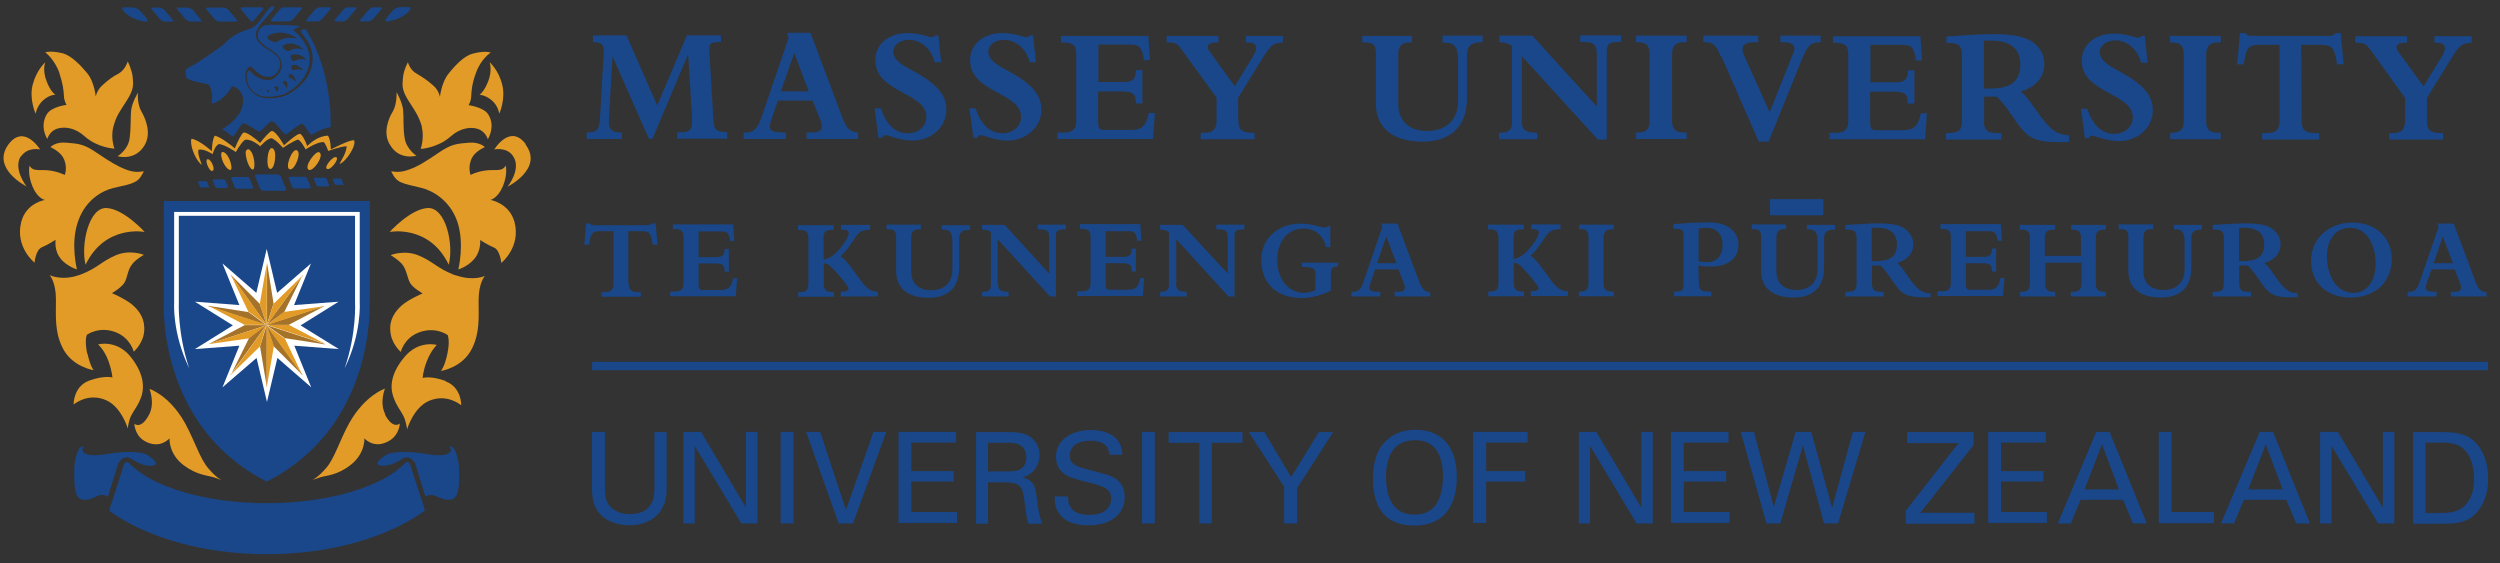 <svg width="182" height="41" viewBox="0 0 182 41" fill="none" xmlns="http://www.w3.org/2000/svg">
<rect x="0" y="0" width="182" height="41" fill="#333333" stroke="none"/>
<g id="Group 9">
<path id="Vector" d="M44.605 4.133H44.586L44.339 8.454C44.301 9.249 44.301 9.647 45.268 9.647V10.121H42.71V9.647C43.6 9.628 43.619 9.382 43.695 8.359L43.941 3.963C43.979 3.337 43.941 3.091 43.164 3.053V2.579H45.609L47.845 7.677L50.005 2.579H52.487V3.053C51.654 3.091 51.597 3.091 51.654 3.963L51.919 8.435C51.976 9.458 52.014 9.572 52.942 9.628V10.102H49.304V9.628H49.493C49.986 9.628 50.384 9.628 50.384 8.852C50.384 8.662 50.365 8.454 50.365 8.283L50.1 3.982H50.081L47.504 10.102H47.238L44.605 4.133ZM56.637 7.317L56.144 8.738C55.936 9.363 55.955 9.647 57.054 9.647H57.206V10.121H54.136V9.647H54.306C54.856 9.647 55.14 9.382 55.443 8.529L57.414 2.75L57.3 2.39H59.006L61.318 8.548C61.602 9.344 61.867 9.591 62.473 9.647V10.121H58.721V9.647H59.138C59.839 9.647 59.934 9.306 59.726 8.738L59.157 7.317H56.637ZM57.831 3.83L56.846 6.653H58.873L57.812 3.83H57.831ZM63.667 7.885H64.122C64.52 9.079 65.183 9.704 66.093 9.704C66.85 9.704 67.438 9.193 67.438 8.51C67.438 6.71 63.724 6.767 63.724 4.38C63.724 3.205 64.709 2.409 66.074 2.409C66.964 2.409 67.646 2.712 67.836 2.712C67.912 2.712 67.987 2.693 68.082 2.579H68.31L68.518 4.531H68.044C67.798 3.546 67.04 2.902 66.168 2.902C65.524 2.902 65.031 3.281 65.031 3.735C65.031 4.853 66.945 5.062 68.234 6.407C68.707 6.9 68.897 7.43 68.897 7.999C68.897 9.249 67.798 10.235 66.434 10.235C65.524 10.235 64.671 9.837 64.463 9.837C64.368 9.837 64.292 9.894 64.236 10.026H63.951L63.667 7.847V7.885ZM70.564 7.885H71.019C71.417 9.079 72.08 9.704 72.99 9.704C73.748 9.704 74.335 9.193 74.335 8.51C74.335 6.71 70.621 6.767 70.621 4.38C70.621 3.205 71.607 2.409 72.971 2.409C73.862 2.409 74.544 2.712 74.733 2.712C74.809 2.712 74.885 2.693 74.98 2.579H75.207L75.415 4.531H74.961C74.714 3.546 73.956 2.902 73.085 2.902C72.441 2.902 71.948 3.281 71.948 3.735C71.948 4.853 73.862 5.062 75.15 6.407C75.624 6.9 75.813 7.43 75.813 7.999C75.813 9.249 74.714 10.235 73.35 10.235C72.44 10.235 71.588 9.837 71.379 9.837C71.285 9.837 71.209 9.894 71.152 10.026H70.868L70.564 7.847V7.885ZM82.483 3.243H79.963V5.971H81.839C82.483 5.971 82.692 5.744 82.692 5.1H83.166V7.525H82.692C82.692 6.881 82.54 6.653 81.65 6.653H79.944V8.833C79.944 9.363 80.039 9.458 80.38 9.458H82.313C83.052 9.458 83.431 9.249 83.639 8.226H84.075L83.942 10.121H76.988V9.647H77.462C78.125 9.647 78.353 9.382 78.353 8.776V3.963C78.353 3.318 78.144 3.091 77.348 3.091H77.234V2.617H83.601L83.715 4.38H83.279C83.147 3.546 82.995 3.262 82.464 3.262M90.158 8.776C90.158 9.363 90.328 9.666 91.162 9.666H91.333V10.14H87.41V9.666H87.694C88.376 9.666 88.566 9.325 88.566 8.795V7.108L86.065 3.66C85.724 3.186 85.591 3.091 85.004 3.091H84.928V2.617H88.699V3.091H88.566C87.903 3.091 87.808 3.375 88.035 3.716L89.892 6.274L91.238 4.076C91.522 3.584 91.636 3.091 90.821 3.091H90.688V2.617H93.398V3.091C92.735 3.129 92.545 3.262 92.109 3.925L90.139 7.108V8.776H90.158ZM104.938 2.598H107.932V3.072H107.856C106.946 3.072 106.795 3.508 106.795 4.076V7.108C106.795 9.799 104.919 10.311 103.555 10.311C101.489 10.311 100.163 9.382 100.163 7.525V3.906C100.163 3.3 100.011 3.091 99.367 3.091H99.177V2.617H102.797V3.091H102.607C102.114 3.091 101.792 3.318 101.792 3.906V7.544C101.792 9.022 102.835 9.534 103.877 9.534C105.374 9.534 106.151 8.643 106.151 7.317V4.361C106.151 3.508 105.923 3.11 105.222 3.11H105.014V2.617L104.938 2.598ZM110.774 8.681C110.774 9.42 110.983 9.666 111.911 9.666V10.14H109.126V9.666H109.201C109.902 9.666 110.073 9.401 110.073 8.908V3.337C109.827 3.167 109.505 3.072 109.164 3.072V2.598H111.551L116.25 7.753V4.095C116.25 3.224 116.08 3.053 115.151 3.053H115.038V2.579H118.013V3.053H117.899C117.179 3.053 116.97 3.205 116.97 3.678V10.159H116.326L110.793 4.095V8.681H110.774ZM119.112 2.598H122.788V3.072H122.598C121.973 3.072 121.727 3.337 121.727 3.982V8.776C121.727 9.363 121.916 9.647 122.617 9.647H122.788V10.121H119.112V9.647H119.263C119.87 9.647 120.097 9.344 120.097 8.814V3.982C120.097 3.356 119.889 3.072 119.244 3.072H119.093V2.598H119.112ZM125.27 4.095C124.891 3.224 124.721 3.072 124.076 3.072H124.001V2.598H127.999V3.072H127.809C126.824 3.072 126.691 3.413 127.013 4.133L128.832 8.169L130.595 3.754C130.746 3.337 130.5 3.072 129.837 3.072H129.609V2.598H132.546V3.072H132.471C131.788 3.072 131.542 3.413 131.163 4.361L128.757 10.311H128.037L125.308 4.076L125.27 4.095ZM138.686 3.262H136.166V5.99H138.042C138.686 5.99 138.894 5.763 138.894 5.119H139.368V7.544H138.894C138.894 6.9 138.743 6.672 137.852 6.672H136.147V8.852C136.147 9.382 136.241 9.477 136.583 9.477H138.515C139.254 9.477 139.633 9.268 139.842 8.245H140.278L140.145 10.14H133.191V9.666H133.664C134.328 9.666 134.555 9.401 134.555 8.795V3.982C134.555 3.337 134.347 3.11 133.551 3.11H133.437V2.636H139.804L139.918 4.399H139.482C139.349 3.565 139.217 3.281 138.667 3.281M144.427 8.814C144.427 9.439 144.674 9.685 145.337 9.685H145.697V10.159H141.661V9.685H141.831C142.533 9.685 142.836 9.515 142.836 8.814V4.039C142.836 3.451 142.684 3.129 141.926 3.129H141.699V2.655C142.286 2.617 142.722 2.598 143.177 2.56C143.821 2.523 144.655 2.485 145.072 2.485C146.777 2.485 147.687 2.712 148.274 3.318C148.672 3.716 148.824 4.171 148.824 4.702C148.824 5.611 148.198 6.35 147.118 6.653C147.876 7.317 148.293 8.283 149.108 9.136C149.582 9.628 149.904 9.78 150.624 9.856V10.33C150.377 10.348 150.245 10.348 149.904 10.348C148.483 10.348 147.895 10.14 147.346 9.572C146.758 8.965 146.095 7.696 145.356 7.032H144.446V8.833L144.427 8.814ZM144.427 6.445H144.882C146.284 6.445 147.08 5.99 147.08 4.702C147.08 3.413 146.152 2.958 145.034 2.958H144.427V6.426V6.445ZM151.495 7.923H151.95C152.348 9.117 153.011 9.742 153.921 9.742C154.679 9.742 155.266 9.231 155.266 8.548C155.266 6.748 151.552 6.805 151.552 4.417C151.552 3.243 152.538 2.447 153.902 2.447C154.774 2.447 155.475 2.75 155.664 2.75C155.74 2.75 155.816 2.731 155.91 2.617H156.138L156.346 4.569H155.873C155.626 3.584 154.868 2.939 153.997 2.939C153.352 2.939 152.86 3.318 152.86 3.773C152.86 4.891 154.774 5.1 156.062 6.445C156.536 6.938 156.725 7.468 156.725 8.037C156.725 9.287 155.626 10.273 154.262 10.273C153.352 10.273 152.5 9.875 152.291 9.875C152.197 9.875 152.121 9.932 152.064 10.064H151.78L151.495 7.885V7.923ZM157.995 2.617H161.671V3.091H161.481C160.856 3.091 160.61 3.356 160.61 4.001V8.795C160.61 9.382 160.799 9.666 161.5 9.666H161.671V10.14H157.995V9.666H158.146C158.753 9.666 158.98 9.363 158.98 8.833V4.001C158.98 3.375 158.772 3.091 158.127 3.091H157.976V2.617H157.995ZM167.564 8.776C167.564 9.401 167.735 9.685 168.568 9.685H168.834V10.159H164.684V9.685H165.082C165.707 9.685 165.953 9.42 165.953 8.776V3.262H164.589C163.699 3.262 163.547 3.394 163.338 4.683H162.865L163.073 2.409H163.452C163.547 2.485 163.604 2.542 163.661 2.579C163.736 2.598 163.831 2.617 164.002 2.617H169.478C169.781 2.617 169.857 2.598 170.027 2.409H170.406L170.615 4.683H170.141C169.933 3.413 169.781 3.262 168.89 3.262H167.526L167.564 8.776ZM176.679 8.795C176.679 9.382 176.849 9.685 177.683 9.685H177.853V10.159H173.931V9.685H174.215C174.897 9.685 175.087 9.344 175.087 8.814V7.127L172.604 3.678C172.263 3.205 172.131 3.11 171.543 3.11H171.468V2.636H175.238V3.11H175.106C174.443 3.11 174.348 3.394 174.575 3.735L176.432 6.293L177.777 4.095C178.062 3.603 178.175 3.11 177.361 3.11H177.228V2.636H179.938V3.11C179.274 3.148 179.085 3.281 178.649 3.944L176.679 7.127V8.795ZM45.779 20.638C45.779 21.074 45.912 21.263 46.461 21.263H46.651V21.604H43.79V21.263H44.055C44.491 21.263 44.661 21.093 44.661 20.638V16.829H43.733C43.127 16.829 43.032 16.924 42.88 17.814H42.539L42.672 16.261H42.918C42.918 16.261 43.013 16.355 43.07 16.374C43.127 16.393 43.183 16.393 43.297 16.393H47.087C47.295 16.393 47.333 16.374 47.485 16.261H47.731L47.864 17.814H47.523C47.371 16.943 47.276 16.829 46.67 16.829H45.741V20.638H45.779ZM52.601 16.848H50.858V18.724H52.146C52.582 18.724 52.752 18.572 52.752 18.118H53.056V19.785H52.752C52.752 19.33 52.658 19.179 52.032 19.179H50.858V20.676C50.858 21.036 50.914 21.111 51.142 21.111H52.468C52.999 21.111 53.226 20.96 53.378 20.259H53.662L53.567 21.566H48.792V21.225H49.133C49.607 21.225 49.759 21.036 49.759 20.619V17.284C49.759 16.829 49.626 16.677 49.057 16.677H48.982V16.336H53.378L53.454 17.549H53.169C53.075 17.038 52.961 16.848 52.601 16.848ZM59.972 20.657C59.972 21.13 60.181 21.263 60.597 21.263H60.711V21.604H58.115V21.263H58.248C58.665 21.263 58.854 21.13 58.854 20.638V17.36C58.854 16.905 58.703 16.734 58.229 16.734H58.096V16.393H60.692V16.734H60.559C60.029 16.734 59.953 16.943 59.953 17.398V18.895C60.256 18.857 60.654 18.648 61.014 18.25C61.261 17.985 61.791 17.303 61.791 16.981C61.791 16.81 61.658 16.715 61.298 16.715H61.223V16.374H63.345V16.715C62.871 16.753 62.701 16.791 62.492 17C62.132 17.379 61.772 18.174 61.185 18.648C61.412 18.762 61.791 19.217 62.019 19.539L62.701 20.467C63.118 21.017 63.421 21.244 63.913 21.244V21.585H61.204V21.244C61.545 21.244 61.772 21.187 61.772 21.017C61.772 20.846 61.052 19.975 60.541 19.463C60.294 19.198 60.161 19.179 59.972 19.179V20.657ZM68.556 16.393H70.621V16.734H70.564C69.92 16.734 69.826 17.018 69.826 17.435V19.482C69.826 21.339 68.537 21.68 67.59 21.68C66.168 21.68 65.24 21.036 65.24 19.747V17.265C65.24 16.848 65.126 16.696 64.671 16.696H64.539V16.355H67.04V16.696H66.907C66.566 16.696 66.339 16.848 66.339 17.265V19.766C66.339 20.789 67.059 21.13 67.779 21.13C68.821 21.13 69.333 20.505 69.333 19.596V17.568C69.333 16.981 69.181 16.715 68.689 16.715H68.556V16.412V16.393ZM72.649 20.562C72.649 21.074 72.8 21.244 73.426 21.244V21.585H71.493V21.244H71.531C72.024 21.244 72.137 21.074 72.137 20.714V16.886C71.967 16.772 71.739 16.715 71.493 16.715V16.374H73.142L76.382 19.918V17.398C76.382 16.791 76.268 16.696 75.624 16.696H75.548V16.355H77.595V16.696H77.519C77.026 16.696 76.874 16.81 76.874 17.132V21.585H76.439L72.63 17.416V20.562H72.649ZM82.237 16.829H80.494V18.705H81.782C82.218 18.705 82.389 18.553 82.389 18.099H82.692V19.766H82.389C82.389 19.311 82.294 19.16 81.669 19.16H80.494V20.657C80.494 21.017 80.551 21.093 80.778 21.093H82.104C82.635 21.093 82.862 20.941 83.014 20.24H83.298L83.203 21.547H78.428V21.206H78.769C79.243 21.206 79.395 21.017 79.395 20.6V17.265C79.395 16.81 79.262 16.659 78.694 16.659H78.618V16.317H83.014L83.09 17.53H82.805C82.711 17.018 82.616 16.829 82.237 16.829ZM85.61 20.562C85.61 21.074 85.761 21.244 86.387 21.244V21.585H84.454V21.244H84.492C84.985 21.244 85.098 21.074 85.098 20.714V16.886C84.928 16.772 84.7 16.715 84.454 16.715V16.374H86.103L89.381 19.918V17.398C89.381 16.791 89.267 16.696 88.623 16.696H88.547V16.355H90.594V16.696H90.518C90.025 16.696 89.873 16.81 89.873 17.132V21.585H89.438L85.629 17.416V20.562H85.61ZM97.453 19.387C97.017 19.387 96.885 19.52 96.885 19.918V21.168C96.316 21.434 95.501 21.699 94.819 21.699C92.811 21.699 91.825 20.524 91.825 18.932C91.825 17.341 93.038 16.279 94.706 16.279C95.52 16.279 96.165 16.564 96.43 16.564C96.543 16.564 96.6 16.526 96.657 16.469H96.847V17.985H96.543C96.335 17.132 95.729 16.64 94.895 16.64C93.758 16.64 92.981 17.568 92.981 18.932C92.981 20.297 93.796 21.32 94.914 21.32C95.198 21.32 95.558 21.244 95.767 21.111V19.956C95.767 19.539 95.596 19.444 94.781 19.425V19.122H97.415V19.406L97.453 19.387ZM100.106 19.634L99.765 20.619C99.632 21.055 99.632 21.244 100.39 21.244H100.485V21.585H98.382V21.244H98.495C98.893 21.244 99.083 21.074 99.272 20.486L100.636 16.507L100.561 16.279H101.735L103.327 20.524C103.536 21.074 103.725 21.244 104.123 21.282V21.585H101.527V21.244H101.792C102.285 21.244 102.361 21.017 102.19 20.6L101.811 19.614H100.068L100.106 19.634ZM100.921 17.208L100.257 19.16H101.66L100.921 17.208ZM110.206 20.619C110.206 21.093 110.414 21.225 110.831 21.225H110.945V21.566H108.349V21.225H108.481C108.898 21.225 109.088 21.093 109.088 20.6V17.322C109.088 16.867 108.936 16.696 108.462 16.696H108.33V16.355H110.926V16.696H110.793C110.263 16.696 110.187 16.905 110.187 17.36V18.857C110.49 18.819 110.869 18.61 111.248 18.212C111.494 17.947 112.025 17.265 112.025 16.943C112.025 16.772 111.892 16.677 111.551 16.677H111.475V16.336H113.598V16.677C113.105 16.715 112.953 16.753 112.726 16.962C112.366 17.341 112.006 18.137 111.418 18.61C111.646 18.724 112.025 19.179 112.252 19.501L112.934 20.429C113.351 20.979 113.654 21.206 114.147 21.206V21.547H111.437V21.206C111.778 21.206 112.006 21.149 112.006 20.979C112.006 20.808 111.267 19.937 110.774 19.425C110.528 19.16 110.395 19.141 110.206 19.141V20.619ZM114.943 16.355H117.482V16.696H117.349C116.914 16.696 116.743 16.886 116.743 17.322V20.619C116.743 21.036 116.876 21.225 117.368 21.225H117.482V21.566H114.943V21.225H115.057C115.492 21.225 115.644 21.017 115.644 20.638V17.303C115.644 16.867 115.511 16.677 115.057 16.677H114.962V16.374H114.943V16.355ZM123.678 20.6C123.678 21.093 123.849 21.225 124.36 21.225H124.588V21.566H121.878V21.225H121.992C122.428 21.225 122.56 21.13 122.56 20.752V17.151C122.56 16.753 122.447 16.659 121.992 16.659H121.821V16.317C122.125 16.299 122.56 16.261 123.11 16.223C123.64 16.204 124.152 16.185 124.379 16.185C125.914 16.185 126.559 16.962 126.559 17.833C126.559 18.819 125.782 19.406 124.55 19.406C124.266 19.406 123.982 19.387 123.641 19.33L123.678 20.581V20.6ZM123.678 19.027C123.849 19.065 124.038 19.084 124.247 19.084C124.986 19.084 125.403 18.629 125.403 17.814C125.403 17.056 124.967 16.583 124.228 16.583C124.038 16.583 123.849 16.602 123.659 16.64V19.027H123.678ZM131.523 16.374H133.589V16.715H133.532C132.888 16.715 132.793 17 132.793 17.416V19.463C132.793 21.32 131.504 21.661 130.557 21.661C129.136 21.661 128.207 21.017 128.207 19.728V17.246C128.207 16.829 128.093 16.677 127.658 16.677H127.525V16.336H130.026V16.677H129.894C129.553 16.677 129.325 16.829 129.325 17.246V19.747C129.325 20.77 130.045 21.111 130.765 21.111C131.807 21.111 132.319 20.486 132.319 19.577V17.549C132.319 16.962 132.168 16.696 131.675 16.696H131.542V16.393H131.523V16.374ZM136.279 20.638C136.279 21.074 136.45 21.244 136.905 21.244H137.132V21.585H134.347V21.244H134.46C134.953 21.244 135.161 21.13 135.161 20.638V17.341C135.161 16.943 135.067 16.715 134.517 16.715H134.347V16.374C134.745 16.355 135.048 16.336 135.389 16.317C135.844 16.279 136.412 16.261 136.696 16.261C137.871 16.261 138.515 16.412 138.894 16.848C139.141 17.113 139.292 17.435 139.292 17.795C139.292 18.44 138.856 18.932 138.117 19.141C138.648 19.614 138.913 20.259 139.482 20.865C139.823 21.206 140.031 21.32 140.543 21.358V21.642H140.05C139.046 21.642 138.667 21.491 138.269 21.093C137.871 20.676 137.416 19.804 136.905 19.33H136.279V20.619V20.638ZM136.279 19.008H136.583C137.53 19.008 138.098 18.705 138.098 17.795C138.098 16.886 137.454 16.583 136.677 16.583H136.26V19.008H136.279ZM144.863 16.829H143.12V18.705H144.408C144.844 18.705 145.015 18.553 145.015 18.099H145.318V19.766H145.015C145.015 19.311 144.92 19.16 144.295 19.16H143.12V20.657C143.12 21.017 143.177 21.093 143.404 21.093H144.731C145.242 21.093 145.489 20.941 145.64 20.24H145.924L145.83 21.547H141.055V21.206H141.396C141.869 21.206 142.021 21.017 142.021 20.6V17.265C142.021 16.81 141.888 16.659 141.339 16.659H141.263V16.317H145.659L145.735 17.53H145.432C145.337 17.018 145.242 16.829 144.863 16.829ZM150.927 21.244C151.363 21.244 151.533 21.055 151.533 20.6V19.122H148.899V20.619C148.899 21.074 149.07 21.244 149.506 21.244H149.619V21.585H147.061V21.244H147.194C147.611 21.244 147.781 21.055 147.781 20.638V17.322C147.781 16.905 147.611 16.715 147.175 16.715H147.042V16.374H149.6V16.715H149.487C149.07 16.715 148.862 16.848 148.862 17.322V18.629H151.495V17.341C151.495 16.867 151.325 16.715 150.851 16.715H150.775V16.374H153.314V16.715H153.182C152.765 16.715 152.575 16.867 152.575 17.322V20.619C152.575 21.055 152.727 21.244 153.182 21.244H153.296V21.585H150.756V21.244H150.927ZM158.241 16.374H160.307V16.715H160.25C159.605 16.715 159.53 17 159.53 17.416V19.463C159.53 21.32 158.241 21.661 157.294 21.661C155.873 21.661 154.944 21.017 154.944 19.728V17.246C154.944 16.829 154.83 16.677 154.376 16.677H154.243V16.336H156.744V16.677H156.612C156.27 16.677 156.043 16.829 156.043 17.246V19.747C156.043 20.77 156.763 21.111 157.483 21.111C158.525 21.111 159.037 20.486 159.037 19.577V17.549C159.037 16.962 158.885 16.696 158.393 16.696H158.26V16.393H158.241V16.374ZM163.016 20.638C163.016 21.074 163.187 21.244 163.642 21.244H163.869V21.585H161.083V21.244H161.216C161.709 21.244 161.898 21.13 161.898 20.638V17.341C161.898 16.943 161.804 16.715 161.254 16.715H161.083V16.374C161.481 16.355 161.785 16.336 162.126 16.317C162.581 16.279 163.149 16.261 163.433 16.261C164.608 16.261 165.252 16.412 165.631 16.848C165.897 17.113 166.029 17.435 166.029 17.795C166.029 18.44 165.593 18.932 164.854 19.141C165.385 19.614 165.65 20.259 166.219 20.865C166.56 21.206 166.768 21.32 167.28 21.358V21.642H166.787C165.783 21.642 165.404 21.491 165.006 21.093C164.608 20.676 164.153 19.804 163.642 19.33H163.016V20.619V20.638ZM163.016 19.008H163.32C164.267 19.008 164.835 18.705 164.835 17.795C164.835 16.886 164.191 16.583 163.414 16.583H162.997V19.008H163.016ZM171.278 16.204C172.946 16.204 174.12 17.303 174.12 18.857C174.12 20.41 173.021 21.661 171.127 21.661C169.232 21.661 168.246 20.429 168.246 19.027C168.227 17.379 169.516 16.204 171.278 16.204ZM171.316 21.32C172.434 21.32 172.946 20.316 172.946 19.179C172.946 17.833 172.301 16.583 171.089 16.583C170.065 16.583 169.402 17.398 169.402 18.667C169.421 20.24 170.198 21.32 171.316 21.32ZM177.001 19.634L176.66 20.619C176.527 21.055 176.527 21.244 177.285 21.244H177.38V21.585H175.276V21.244H175.39C175.788 21.244 175.977 21.074 176.167 20.486L177.531 16.507L177.455 16.279H178.63L180.222 20.524C180.43 21.074 180.62 21.244 181.018 21.282V21.585H178.422V21.244H178.687C179.18 21.244 179.256 21.017 179.085 20.6L178.706 19.614H176.963L177.001 19.634ZM177.834 17.208L177.171 19.16H178.573L177.834 17.208Z" fill="#19478A"/>
<path id="Vector_2" d="M128.852 15.086H132.736" stroke="#19478A" stroke-width="1.174" stroke-miterlimit="16.12"/>
<path id="Vector_3" d="M44.041 31.458V35.569C44.041 36.271 44.193 36.574 44.325 36.763C44.742 37.313 45.387 37.426 45.841 37.426C47.642 37.426 47.642 36.024 47.642 35.532V31.458H48.532V35.55C48.532 35.91 48.532 36.669 47.983 37.332C47.319 38.147 46.315 38.241 45.841 38.241C45.216 38.241 44.098 38.071 43.492 37.18C43.302 36.896 43.094 36.498 43.094 35.494V31.439H44.003L44.041 31.458Z" fill="#19478A"/>
<path id="Vector_4" d="M49.761 31.439H51.031L54.309 36.953V31.439H55.143V38.109H53.968L50.576 32.462V38.109H49.742V31.439H49.761ZM56.829 31.439H57.758V38.109H56.829V31.439ZM62.078 38.109H61.055L58.686 31.439H59.709L61.585 37.123L63.594 31.439H64.522L62.097 38.109H62.078ZM65.432 31.439H69.601V32.215H66.341V34.3H69.43V35.058H66.341V37.275H69.676V38.071H65.413V31.42L65.432 31.439Z" fill="#19478A"/>
<path id="Vector_5" d="M71.039 31.458H73.427C73.787 31.458 74.469 31.458 74.943 31.761C75.416 32.064 75.682 32.576 75.682 33.125C75.682 33.599 75.511 33.997 75.208 34.319C74.924 34.603 74.62 34.698 74.431 34.755C75.075 34.906 75.341 35.209 75.454 36.043C75.549 36.82 75.606 37.389 75.871 38.128H74.867C74.715 37.673 74.639 36.877 74.564 36.365C74.45 35.38 74.222 35.115 73.105 35.115H71.93V38.128H71.058V31.458H71.039ZM71.93 34.319H73.389C73.484 34.319 74.014 34.319 74.26 34.167C74.393 34.092 74.715 33.864 74.715 33.315C74.715 32.234 73.768 32.234 73.389 32.234H71.93V34.319ZM77.747 36.157C77.766 36.631 77.823 37.483 79.339 37.483C80.722 37.483 80.892 36.631 80.892 36.29C80.892 35.551 80.286 35.399 79.377 35.153C78.353 34.906 77.918 34.774 77.558 34.565C77.008 34.186 76.875 33.712 76.875 33.258C76.875 31.912 78.164 31.306 79.415 31.306C79.869 31.306 80.76 31.382 81.29 31.969C81.669 32.386 81.688 32.822 81.707 33.106H80.76C80.722 32.272 80.021 32.083 79.358 32.083C78.448 32.083 77.88 32.5 77.88 33.163C77.88 33.75 78.278 33.94 79.073 34.148C80.646 34.565 80.836 34.603 81.215 34.849C81.84 35.266 81.878 35.911 81.878 36.176C81.878 37.351 80.968 38.241 79.244 38.241C78.732 38.241 77.709 38.166 77.179 37.483C76.781 36.991 76.781 36.46 76.781 36.138H77.766L77.747 36.157Z" fill="#19478A"/>
<path id="Vector_6" d="M83.141 31.439H84.069V38.109H83.141V31.439ZM87.309 38.109V32.234H85.073V31.458H90.455V32.234H88.219V38.109H87.309ZM93.525 35.494L90.91 31.458H92.047L93.998 34.736L96.007 31.458H97.049L94.434 35.532V38.109H93.487V35.494H93.506H93.525Z" fill="#19478A"/>
<path id="Vector_7" d="M100.825 32.178C101.507 31.439 102.416 31.287 103.042 31.287C104.899 31.287 106.055 32.462 106.055 34.717C106.055 36.498 105.354 38.26 102.966 38.26C100.578 38.26 99.953 36.631 99.953 34.831C99.953 34.073 100.067 32.955 100.806 32.178M101.507 36.858C101.886 37.332 102.454 37.465 102.966 37.465C103.516 37.465 104.065 37.313 104.444 36.858C104.994 36.195 105.05 35.134 105.05 34.698C105.05 33.201 104.539 32.045 103.023 32.045C101.336 32.045 100.901 33.39 100.901 34.755C100.92 35.494 101.033 36.29 101.507 36.858Z" fill="#19478A"/>
<path id="Vector_8" d="M107.227 31.439H111.206V32.215H108.193V34.3H111.035V35.058H108.193V38.071H107.246V31.42H107.227V31.439ZM114.939 31.439H116.208L119.487 36.953V31.439H120.32V38.109H119.145L115.754 32.462V38.109H114.939V31.439ZM121.666 31.439H125.834V32.215H122.575V34.3H125.664V35.058H122.575V37.275H125.91V38.071H121.647V31.42L121.666 31.439ZM127.691 31.439L129.132 36.915L130.723 31.439H131.86L133.376 36.972L134.892 31.439H135.802L133.812 38.109H132.789L131.254 32.424L129.605 38.109H128.601L126.725 31.439H127.71H127.691ZM138.739 37.18L142.585 32.253H138.833V31.458H143.684V32.386L139.8 37.332H143.741V38.128H138.739V37.18ZM144.764 31.439H148.933V32.215H145.674V34.3H148.763V35.058H145.674V37.275H149.009V38.071H144.745V31.42L144.764 31.439ZM152.59 31.439H153.576L156.285 38.109H155.281L154.561 36.384H151.472L150.752 38.109H149.805L152.609 31.439H152.59ZM151.757 35.626H154.258L153.026 32.348L151.757 35.626ZM157.157 31.439H158.086V37.275H161.174V38.09H157.157V31.42V31.439ZM164.49 31.439H165.476L168.166 38.109H167.162L166.442 36.384H163.353L162.633 38.109H161.686L164.509 31.439H164.49ZM163.675 35.626H166.177L164.945 32.348L163.675 35.626ZM168.924 31.439H170.194L173.472 36.953V31.439H174.306V38.109H173.131L169.739 32.462V38.109H168.905V31.439H168.924Z" fill="#19478A"/>
<path id="Vector_9" d="M175.699 31.458H177.631C178.522 31.458 179.583 31.458 180.322 32.329C180.91 33.011 181.137 33.921 181.137 34.849C181.137 36.29 180.531 37.18 180.019 37.578C179.356 38.128 178.541 38.128 177.556 38.128H175.68V31.458H175.699ZM176.608 37.351H177.499C178.143 37.351 178.806 37.313 179.242 36.972C180.095 36.328 180.114 35.247 180.114 34.868C180.114 34.622 180.095 33.485 179.469 32.803C179.034 32.329 178.522 32.215 177.688 32.215H176.57V37.351H176.589H176.608Z" fill="#19478A"/>
<path id="Vector_10" d="M43.109 26.948H181.133V26.341H43.109V26.948Z" fill="#19478A"/>
<g id="Group">
<path id="path1214" d="M9.452 25.905C8.429 24.712 7.141 25.072 7.141 25.072C7.141 25.072 7.595 25.47 7.88 26.247C8.164 27.023 8.183 27.478 8.183 27.478C8.183 27.478 7.614 27.308 6.496 27.706C5.322 28.142 5.36 29.449 5.36 29.449C5.36 29.449 6.383 28.558 7.709 29.127C8.846 29.619 9.301 31.192 9.301 31.192C9.301 31.192 9.358 30.605 9.566 30.226C9.775 29.809 10.078 29.525 10.324 28.767C10.514 28.085 10.438 27.08 9.434 25.887" fill="#E29B26"/>
<path id="path1218" d="M6.346 25.735C6.137 24.731 6.327 24.371 6.327 24.371C6.327 24.371 7.255 23.689 8.506 24.219C9.51 24.655 9.738 25.602 9.738 25.602C9.738 25.602 10.42 25.015 10.496 24.124C10.572 23.234 10.155 22.646 9.662 22.21C9.169 21.775 8.146 21.339 8.146 21.339C8.146 21.339 8.866 20.941 9.093 20.524C9.169 20.372 9.226 20.183 9.264 20.031C9.34 19.785 9.397 19.539 9.567 19.311C9.814 18.913 10.477 18.553 10.477 18.553C10.477 18.553 9.453 18.137 8.411 18.591C7.369 19.046 7.104 19.501 5.948 19.956C5.872 19.994 5.796 20.012 5.739 20.031C4.489 20.467 3.617 20.031 3.617 20.031C3.617 20.031 4.072 20.524 4.072 21.794C4.072 23.063 3.977 24.105 4.527 25.261C5.209 26.72 6.82 26.948 6.82 26.948C6.82 26.948 6.592 26.739 6.365 25.735" fill="#E29B26"/>
<path id="path1222" d="M15.163 34.092C14.556 33.39 14.196 32.14 13.476 30.813C12.32 28.748 10.88 28.312 10.88 28.312C10.88 28.312 11.297 29.335 10.861 30.169C10.274 31.306 9.781 30.851 9.781 30.851C9.781 30.851 9.8 31.685 10.52 32.102C11.638 32.746 12.339 31.912 12.339 31.912C12.339 31.912 12.264 33.03 13.363 33.864C14.348 34.603 15.106 34.603 15.58 34.755C15.883 34.849 16.148 34.963 16.148 34.963C16.148 34.963 15.75 34.793 15.144 34.072" fill="#E29B26"/>
<path id="path1226" d="M6.229 19.273C7.651 16.317 10.531 16.886 10.531 16.886C10.531 16.886 9.015 15.199 7.745 15.143C6.457 15.105 5.869 17.814 6.229 19.273Z" fill="#E29B26"/>
<path id="path1230" d="M9.548 8.018C9.491 8.567 9.548 9.249 9.434 10.083C9.32 10.917 8.562 11.372 8.562 11.372C8.562 11.372 9.813 11.751 10.514 10.595C11.045 9.723 10.609 8.662 10.306 8.132C9.965 7.582 10.041 6.748 10.041 6.748C10.041 6.748 9.605 7.468 9.548 8.037" fill="#E29B26"/>
<path id="path1234" d="M4.316 5.308C4.581 6.085 4.638 6.597 4.657 7.032C4.676 7.373 4.847 7.639 4.847 7.639C4.847 7.639 3.748 7.752 3.407 8.321C2.857 9.23 3.445 10.121 3.445 10.121C3.445 10.121 3.596 9.458 4.335 9.325C4.733 9.249 5.434 9.268 6.173 9.932C7.102 10.765 8.333 10.822 8.333 10.822C8.333 10.822 8.03 10.045 8.258 9.212C8.485 8.378 8.731 8.113 9.243 7.298C9.755 6.483 9.717 6.161 9.66 5.611C9.603 5.062 9.3 4.474 9.3 4.474C9.3 4.474 9.129 5.062 8.655 5.346C8.163 5.592 7.841 5.858 7.443 6.218C7.045 6.578 6.969 7.032 6.969 7.032C6.969 7.032 6.874 5.971 6.363 5.346C5.851 4.721 5.207 4.076 4.6 3.887C3.672 3.66 3.293 3.811 3.293 3.811C3.293 3.811 3.956 4.285 4.335 5.327" fill="#E29B26"/>
<path id="path1238" d="M1.533 11.391C2.007 10.671 2.917 10.879 2.917 10.879C2.917 10.879 1.761 9.003 0.624 10.5C-0.684 12.262 1.931 13.57 1.931 13.57C1.931 13.57 0.927 12.3 1.515 11.372" fill="#E29B26"/>
<path id="path1242" d="M4.41 18.838C4.922 19.425 5.604 19.614 5.604 19.614C5.604 19.614 5.111 17.739 5.68 16.128C6.229 14.517 7.48 13.873 8.257 13.684C9.015 13.494 9.299 13.494 9.773 13.267C10.152 13.096 10.284 12.831 10.474 12.471C9.981 12.546 9.64 12.528 9.109 12.319C8.579 12.111 8.086 11.826 7.101 11.163C6.115 10.481 5.755 10.462 4.808 10.386C4.031 10.311 3.671 10.709 3.671 10.709C3.671 10.709 4.277 10.974 4.562 11.41C4.979 12.092 4.713 12.736 4.713 12.736C4.713 12.736 4.296 12.528 3.747 12.433C3.197 12.338 2.856 12.414 2.553 12.357C2.25 12.3 2.155 12.054 2.155 12.054C2.155 12.054 1.985 12.66 2.364 13.57C2.743 14.479 3.273 14.555 3.273 14.555C3.273 14.555 1.909 14.764 1.549 16.147C1.075 17.985 2.515 19.122 2.515 19.122C2.515 19.122 2.591 18.193 3.046 18.004C3.501 17.814 4.05 17.454 4.05 17.454C4.05 17.454 3.917 18.25 4.429 18.838" fill="#E29B26"/>
<path id="path1246" d="M3.124 7.317C3.598 6.881 4.034 6.9 4.034 6.9C4.034 6.9 3.674 6.691 3.389 5.896C3.067 5.1 3.295 4.531 3.295 4.531C3.295 4.531 2.669 5.081 2.385 6.142C2.101 7.203 2.594 8.283 2.594 8.283C2.594 8.283 2.669 7.734 3.124 7.317Z" fill="#E29B26"/>
<path id="path1250" d="M26.927 21.983V14.631H11.92V21.983C11.92 21.983 11.427 31.022 19.424 35.058C27.401 31.022 26.909 21.983 26.909 21.983" fill="#19478A"/>
<path id="path1254" d="M8.716 33.637C8.792 33.447 8.981 33.296 9.228 33.296C9.322 33.296 9.398 33.315 9.474 33.352C9.701 33.485 10.156 33.788 10.573 33.864C11.047 33.978 11.331 33.883 11.35 33.75C11.388 33.618 10.857 33.068 10.289 32.973C9.72 32.879 8.849 32.86 7.693 33.068C6.537 33.258 6.101 33.049 6.025 32.86C5.95 32.689 6.044 32.632 6.101 32.481C5.95 32.5 5.836 32.557 5.741 32.708C5.533 33.125 5.381 33.618 5.4 34.546C5.419 35.475 5.438 36.252 5.987 36.365C6.537 36.479 6.935 36.119 7.314 36.043C7.712 35.986 7.844 36.176 7.844 36.176L8.659 33.599L8.716 33.637Z" fill="#19478A"/>
<path id="path1258" d="M30.123 33.637C30.048 33.447 29.858 33.296 29.612 33.296C29.517 33.296 29.441 33.315 29.366 33.352C29.138 33.485 28.683 33.788 28.267 33.864C27.774 33.978 27.509 33.883 27.471 33.75C27.433 33.618 27.963 33.068 28.532 32.973C29.1 32.879 29.972 32.86 31.128 33.068C32.284 33.258 32.719 33.049 32.795 32.86C32.871 32.689 32.776 32.632 32.719 32.481C32.871 32.5 32.985 32.557 33.08 32.708C33.288 33.125 33.44 33.618 33.421 34.546C33.421 35.494 33.383 36.252 32.833 36.365C32.284 36.479 31.886 36.119 31.507 36.043C31.109 35.986 30.976 36.176 30.976 36.176L30.18 33.599L30.123 33.637Z" fill="#19478A"/>
<path id="path1262" d="M30.791 37.275C28.1 39.151 24.007 40.345 19.422 40.345C14.836 40.345 10.762 39.151 8.071 37.275C8.014 37.237 7.977 37.161 7.977 37.085C7.977 37.066 7.977 37.029 7.996 37.01L9.038 33.769C9.038 33.769 9.151 33.637 9.246 33.637C9.303 33.637 9.36 33.656 9.398 33.712C11.008 35.418 14.893 36.631 19.422 36.631C23.951 36.631 27.892 35.418 29.503 33.694C29.541 33.656 29.597 33.637 29.654 33.637C29.749 33.637 29.806 33.694 29.844 33.788L30.905 37.029C30.905 37.029 30.924 37.085 30.924 37.104C30.924 37.18 30.867 37.237 30.791 37.275Z" fill="#19478A"/>
<path id="path1266" d="M18.243 1.499C18.3 1.594 18.414 1.594 18.471 1.499L19.134 0.703C19.191 0.609 19.153 0.533 19.058 0.533H17.637C17.523 0.533 17.485 0.609 17.561 0.703L18.224 1.499H18.243ZM21.029 1.556C21.124 1.556 21.237 1.48 21.332 1.405L21.938 0.685C22.014 0.59 21.995 0.533 21.919 0.533H20.669C20.574 0.533 20.441 0.609 20.366 0.685L19.759 1.405C19.683 1.499 19.702 1.556 19.778 1.556H21.029ZM26.846 1.556C26.846 1.556 27.055 1.48 27.149 1.405L27.756 0.685C27.831 0.59 27.813 0.533 27.737 0.533H27.168C27.073 0.533 26.96 0.609 26.865 0.685L26.259 1.405C26.183 1.499 26.202 1.556 26.278 1.556H26.846ZM28.154 1.556C27.983 1.556 28.078 1.424 28.192 1.234L28.627 0.741C28.76 0.609 29.006 0.514 29.177 0.514H29.764C29.935 0.514 29.935 0.647 29.764 0.836C29.063 1.518 28.154 1.556 28.154 1.556ZM24.989 1.556C25.084 1.556 25.198 1.48 25.292 1.405L25.899 0.685C25.974 0.59 25.956 0.533 25.88 0.533H25.311C25.217 0.533 25.103 0.609 25.008 0.685L24.402 1.405C24.326 1.499 24.345 1.556 24.421 1.556H24.989ZM23.132 1.556C23.227 1.556 23.341 1.48 23.435 1.405L24.042 0.685C24.117 0.59 24.099 0.533 24.023 0.533H23.246C23.246 0.533 23.038 0.609 22.943 0.685L22.336 1.405C22.261 1.499 22.279 1.556 22.355 1.556H23.132ZM15.951 1.575C15.856 1.575 15.742 1.499 15.647 1.424L15.041 0.703C14.965 0.609 14.984 0.552 15.06 0.552H16.311C16.405 0.552 16.519 0.628 16.614 0.703L17.22 1.424C17.296 1.518 17.277 1.575 17.201 1.575H15.951ZM11.971 1.575C11.877 1.575 11.763 1.499 11.668 1.424L11.062 0.703C10.986 0.609 11.005 0.552 11.081 0.552H11.649C11.649 0.552 11.858 0.628 11.952 0.703L12.559 1.424C12.634 1.518 12.616 1.575 12.54 1.575H11.971ZM13.828 1.575C13.828 1.575 13.62 1.499 13.525 1.424L12.919 0.703C12.843 0.609 12.862 0.552 12.938 0.552H13.714C13.714 0.552 13.923 0.628 14.018 0.703L14.624 1.424C14.7 1.518 14.681 1.575 14.605 1.575H13.828ZM10.645 1.575C10.815 1.575 10.721 1.442 10.607 1.253L10.171 0.76C10.039 0.628 9.792 0.533 9.622 0.533H9.034C8.864 0.533 8.864 0.666 9.034 0.855C9.735 1.556 10.645 1.575 10.645 1.575Z" fill="#19478A"/>
<path id="path1270" d="M24.052 8.169C24.052 8.037 24.052 7.923 24.033 7.809C23.844 5.782 23.351 3.963 22.347 2.276C22.29 2.125 22.157 2.068 21.987 2.181C21.892 2.181 21.892 2.257 21.93 2.352C21.93 2.352 22.29 2.826 22.422 3.053C22.631 3.413 22.764 3.811 22.764 4.247C22.764 4.398 22.745 4.569 22.726 4.721C22.536 5.706 21.721 6.502 20.831 6.938C20.603 7.032 20.319 7.089 20.073 7.127C19.523 7.203 18.898 7.165 18.462 6.786C18.329 6.672 18.216 6.559 18.102 6.388C17.932 6.123 17.837 5.744 17.875 5.384C17.875 5.27 17.913 5.119 18.007 5.024V4.986C18.386 4.512 18.481 5.422 19.334 5.573C19.466 5.592 19.637 5.611 19.77 5.573C19.902 5.516 20.016 5.441 20.149 5.308C20.262 5.175 20.357 5.005 20.376 4.853C20.395 4.74 20.395 4.626 20.395 4.512C20.357 4.323 20.243 4.133 20.073 4.001C19.618 3.622 18.898 3.356 18.652 2.769C18.614 2.617 18.614 2.466 18.652 2.333C18.689 2.2 18.784 2.068 18.86 1.897C18.879 1.859 19.258 1.405 19.277 1.405L19.959 0.609C20.016 0.4 19.77 0.457 19.713 0.495C19.201 1.007 18.936 1.689 18.329 2.049C17.572 2.295 16.833 2.56 16.264 3.262C15.373 3.887 14.521 4.531 13.573 5.005C13.479 5.213 13.517 5.479 13.573 5.668C14.028 5.99 14.653 5.99 15.203 6.161C15.449 6.54 15.506 7.108 15.392 7.506C15.752 7.601 16.605 6.9 16.889 6.274C17.306 6.331 17.647 6.748 17.685 7.165C17.723 7.506 17.647 7.809 17.515 8.094C17.098 8.927 16.15 9.42 16.15 9.42C16.548 9.572 16.814 9.894 16.946 9.932C17.079 9.969 17.515 9.022 17.685 8.984C17.913 8.927 18.727 9.572 18.898 9.572C19.031 9.572 19.58 8.814 19.808 8.833C20.054 8.851 20.603 9.742 20.793 9.78C20.907 9.799 21.74 9.003 21.987 9.022C22.176 9.041 22.517 9.742 22.65 9.799C22.802 9.856 23.067 9.439 24.071 9.249C24.071 9.249 24.071 8.605 24.052 8.131" fill="#19478A"/>
<path id="path1274" d="M19.12 1.916C19.12 1.916 19.025 1.992 18.968 2.049C18.873 2.181 18.797 2.314 18.779 2.428C18.76 2.541 18.76 2.617 18.779 2.769C18.987 3.262 19.726 3.565 20.124 3.925C20.294 4.076 20.446 4.285 20.484 4.531C20.503 4.664 20.503 4.796 20.484 4.948C20.446 5.137 20.351 5.327 20.181 5.479C20.067 5.611 19.916 5.725 19.745 5.801C19.575 5.839 19.385 5.839 19.233 5.801C18.779 5.725 18.438 5.422 18.134 5.1C18.096 5.138 18.078 5.156 18.058 5.194H18.04C18.04 5.194 17.964 5.384 17.964 5.441C17.945 5.763 18.021 6.085 18.172 6.35C18.248 6.483 18.362 6.597 18.494 6.71C18.873 7.051 19.442 7.089 19.991 7.013C20.238 6.976 20.503 6.919 20.711 6.843C21.545 6.426 22.322 5.668 22.493 4.74C22.53 4.607 22.53 4.474 22.53 4.304C22.549 3.906 22.417 3.546 22.208 3.186C22.076 2.939 21.905 2.731 21.678 2.485C21.564 2.371 21.469 2.295 21.356 2.219C21.45 2.011 21.716 2.068 21.829 1.897C21.015 1.784 19.347 1.821 19.347 1.821C19.271 1.859 19.214 1.878 19.12 1.954M19.006 6.559C19.006 6.559 18.949 6.578 18.93 6.559C18.968 6.54 18.968 6.502 18.968 6.464C18.968 6.445 19.006 6.464 19.025 6.483C19.025 6.521 19.006 6.54 19.006 6.559ZM19.575 6.672C19.575 6.672 19.499 6.748 19.423 6.748C19.48 6.71 19.461 6.616 19.423 6.559C19.423 6.521 19.48 6.521 19.518 6.54C19.537 6.54 19.555 6.559 19.555 6.559C19.593 6.597 19.593 6.634 19.575 6.672ZM20.086 6.71C20.143 6.616 20.086 6.483 19.972 6.369C19.972 6.312 20.029 6.293 20.124 6.274C20.162 6.274 20.181 6.274 20.2 6.293C20.276 6.35 20.276 6.426 20.257 6.483C20.238 6.578 20.181 6.653 20.086 6.691M20.825 6.464C20.844 6.312 20.73 6.123 20.598 6.066C20.56 5.99 20.617 5.933 20.711 5.895C20.749 5.877 20.768 5.877 20.787 5.895C20.882 5.952 20.92 6.047 20.92 6.142C20.92 6.255 20.901 6.369 20.825 6.464ZM21.052 5.668C21.052 5.668 20.996 5.516 21.034 5.441C21.052 5.403 21.071 5.384 21.09 5.384C21.204 5.384 21.299 5.46 21.394 5.554C21.469 5.687 21.545 5.82 21.526 5.971C21.431 5.801 21.204 5.668 21.052 5.668ZM21.356 5.1C21.242 5.081 21.204 4.986 21.204 4.853C21.204 4.796 21.204 4.777 21.242 4.759C21.375 4.702 21.507 4.721 21.659 4.777C21.81 4.872 21.981 4.967 22.057 5.138C21.867 5.024 21.564 5.024 21.375 5.119M22.303 4.38C22.038 4.247 21.64 4.304 21.413 4.455C21.28 4.455 21.185 4.323 21.166 4.152C21.147 4.076 21.166 4.057 21.185 4.02C21.337 3.925 21.545 3.944 21.735 3.982C21.962 4.057 22.189 4.171 22.303 4.38ZM22.133 3.622C21.773 3.489 21.375 3.489 21.071 3.716C20.882 3.735 20.711 3.622 20.598 3.489C20.56 3.451 20.579 3.356 20.617 3.318C20.806 3.167 21.09 3.148 21.337 3.186C21.64 3.262 21.943 3.375 22.114 3.641M19.518 2.617C19.764 2.428 20.143 2.371 20.503 2.371C20.939 2.447 21.375 2.541 21.621 2.807C21.109 2.693 20.541 2.75 20.181 3.053C19.934 3.11 19.688 2.977 19.518 2.845C19.461 2.788 19.461 2.674 19.518 2.636" fill="#19478A"/>
<path id="path1278" d="M24.666 25.413L21.426 25.167L22.658 28.198L20.194 26.057L19.436 29.259L18.678 26.057L16.196 28.198L17.428 25.167L14.188 25.413L16.954 23.689L14.188 21.964L17.428 22.21L16.196 19.179L18.66 21.32L19.417 18.118L20.175 21.32L22.639 19.179L21.407 22.21L24.647 21.964L21.881 23.689L24.666 25.413Z" fill="white"/>
<path id="path1290" d="M26.188 22.04C26.188 22.04 26.34 24.257 25.089 26.815C25.98 24.219 25.847 22.002 25.847 22.002V15.711H13.019V22.002C13.019 22.002 12.905 24.219 13.777 26.815C12.526 24.238 12.678 22.04 12.678 22.04V15.427H26.188V22.04Z" fill="white"/>
<path id="path1294" d="M32.46 27.744C31.342 27.327 30.774 27.516 30.774 27.516C30.774 27.516 30.774 27.061 31.077 26.285C31.38 25.508 31.797 25.11 31.797 25.11C31.797 25.11 30.508 24.75 29.485 25.944C28.462 27.137 28.386 28.123 28.613 28.824C28.86 29.563 29.163 29.866 29.371 30.283C29.561 30.662 29.637 31.249 29.637 31.249C29.637 31.249 30.091 29.676 31.228 29.184C32.555 28.615 33.578 29.506 33.578 29.506C33.578 29.506 33.616 28.198 32.441 27.763" fill="#E29B26"/>
<path id="path1298" d="M28.044 30.15C27.608 29.316 28.024 28.293 28.024 28.293C28.024 28.293 26.584 28.748 25.428 30.794C24.708 32.102 24.348 33.39 23.742 34.072C23.136 34.774 22.719 34.963 22.719 34.963C22.719 34.963 22.984 34.849 23.287 34.755C23.761 34.603 24.519 34.622 25.504 33.864C26.603 33.03 26.527 31.912 26.527 31.912C26.527 31.912 27.229 32.746 28.347 32.083C29.086 31.647 29.105 30.832 29.105 30.832C29.105 30.832 28.612 31.306 28.024 30.169" fill="#E29B26"/>
<path id="path1302" d="M33.194 20.05C33.194 20.05 33.043 19.993 32.967 19.974C31.811 19.501 31.527 19.046 30.504 18.61C29.462 18.155 28.438 18.572 28.438 18.572C28.438 18.572 29.082 18.951 29.348 19.33C29.499 19.558 29.575 19.823 29.651 20.05C29.689 20.202 29.746 20.372 29.822 20.543C30.03 20.96 30.769 21.358 30.769 21.358C30.769 21.358 29.746 21.794 29.253 22.229C28.76 22.665 28.325 23.272 28.419 24.143C28.495 25.034 29.177 25.621 29.177 25.621C29.177 25.621 29.405 24.655 30.409 24.238C31.66 23.707 32.588 24.39 32.588 24.39C32.588 24.39 32.778 24.768 32.569 25.754C32.361 26.739 32.095 27.005 32.095 27.005C32.095 27.005 33.706 26.777 34.388 25.318C34.938 24.162 34.843 23.12 34.843 21.85C34.843 20.581 35.298 20.088 35.298 20.088C35.298 20.088 34.483 20.486 33.213 20.05" fill="#E29B26"/>
<path id="path1306" d="M30.701 9.23C30.909 10.045 30.625 10.841 30.625 10.841C30.625 10.841 31.838 10.784 32.785 9.951C33.524 9.287 34.244 9.268 34.623 9.344C35.343 9.477 35.514 10.14 35.514 10.14C35.514 10.14 36.101 9.23 35.552 8.34C35.211 7.79 34.111 7.658 34.111 7.658C34.111 7.658 34.282 7.392 34.301 7.051C34.32 6.616 34.358 6.104 34.642 5.327C35.002 4.285 35.722 3.83 35.722 3.83C35.722 3.83 35.343 3.659 34.415 3.906C33.808 4.057 33.164 4.721 32.653 5.365C32.141 5.99 32.027 7.051 32.027 7.051C32.027 7.051 31.951 6.578 31.553 6.237C31.155 5.877 30.814 5.649 30.341 5.365C29.848 5.119 29.697 4.531 29.697 4.531C29.697 4.531 29.374 5.119 29.336 5.668C29.28 6.218 29.242 6.559 29.753 7.355C30.246 8.131 30.473 8.416 30.72 9.23" fill="#E29B26"/>
<path id="path1310" d="M38.277 10.5C37.14 8.965 35.984 10.879 35.984 10.879C35.984 10.879 36.913 10.671 37.368 11.391C37.974 12.338 36.951 13.589 36.951 13.589C36.951 13.589 39.585 12.281 38.258 10.519" fill="#E29B26"/>
<path id="path1314" d="M30.332 11.353C30.332 11.353 29.593 10.879 29.46 10.064C29.328 9.249 29.404 8.567 29.347 7.999C29.29 7.449 28.873 6.71 28.873 6.71C28.873 6.71 28.911 7.544 28.608 8.094C28.267 8.643 27.85 9.704 28.399 10.557C29.081 11.713 30.332 11.334 30.332 11.334" fill="#E29B26"/>
<path id="path1318" d="M35.645 4.531C35.645 4.531 35.854 5.1 35.55 5.896C35.247 6.691 34.906 6.9 34.906 6.9C34.906 6.9 35.323 6.9 35.816 7.317C36.289 7.734 36.346 8.283 36.346 8.283C36.346 8.283 36.839 7.203 36.555 6.142C36.289 5.081 35.645 4.531 35.645 4.531Z" fill="#E29B26"/>
<path id="path1322" d="M32.669 19.273C33.048 17.795 32.46 15.105 31.153 15.143C29.883 15.199 28.367 16.886 28.367 16.886C28.367 16.886 31.247 16.317 32.669 19.273Z" fill="#E29B26"/>
<path id="path1326" d="M35.696 14.555C35.696 14.555 36.208 14.479 36.606 13.57C36.985 12.66 36.814 12.054 36.814 12.054C36.814 12.054 36.719 12.281 36.416 12.357C36.075 12.414 35.772 12.338 35.222 12.433C34.673 12.509 34.256 12.736 34.256 12.736C34.256 12.736 34.01 12.073 34.408 11.409C34.673 10.974 35.298 10.708 35.298 10.708C35.298 10.708 34.938 10.329 34.161 10.386C33.233 10.462 32.854 10.481 31.868 11.163C30.883 11.826 30.39 12.13 29.841 12.319C29.31 12.527 28.95 12.546 28.477 12.471C28.666 12.85 28.818 13.096 29.178 13.267C29.67 13.475 29.917 13.475 30.694 13.683C31.471 13.873 32.74 14.555 33.29 16.128C33.839 17.738 33.365 19.614 33.365 19.614C33.365 19.614 34.048 19.425 34.54 18.837C35.033 18.25 34.957 17.473 34.957 17.473C34.957 17.473 35.507 17.833 35.961 18.023C36.416 18.212 36.492 19.141 36.492 19.141C36.492 19.141 37.932 18.004 37.458 16.166C37.079 14.783 35.715 14.555 35.715 14.555" fill="#E29B26"/>
<path id="path1330" d="M25.791 10.235C25.639 10.064 24.086 10.879 24.086 10.879C24.086 10.879 24.067 10.045 23.858 9.875C23.252 9.913 22.778 10.235 22.361 10.633C22.21 10.159 21.944 9.742 21.831 9.742C21.603 9.723 20.675 10.576 20.675 10.576C20.675 10.576 20.125 9.572 19.803 9.534C19.671 9.515 19.197 10.064 18.931 10.405C18.609 10.083 17.965 9.609 17.738 9.647C17.605 9.685 17.283 10.329 17.093 10.803C16.923 10.633 16.07 9.97 15.634 9.875C15.426 10.197 15.426 11.012 15.426 11.012C15.426 11.012 14.535 10.197 13.948 10.102C13.796 10.311 14.062 11.466 14.687 12.016C14.668 11.864 14.384 11.296 14.441 10.917C14.763 10.765 15.483 11.22 15.483 11.22C15.483 11.22 15.615 10.633 15.938 10.481C16.411 10.538 17.169 11.069 17.169 11.069C17.169 11.069 17.529 10.405 17.832 10.178C18.306 10.083 18.95 10.652 18.95 10.652C18.95 10.652 19.443 10.064 19.784 10.064C20.144 10.216 20.599 10.765 20.599 10.765C20.599 10.765 21.281 10.292 21.698 10.159C21.944 10.273 22.247 10.879 22.247 10.879C22.247 10.879 23.119 10.292 23.574 10.348C23.726 10.5 23.896 10.993 23.896 10.993C23.896 10.993 24.844 10.633 25.241 10.652C25.185 11.163 24.919 11.542 24.711 11.94C25.204 11.789 26.018 10.5 25.753 10.178" fill="#E29B26"/>
<path id="path1334" d="M19.668 12.3C20.028 12.357 20.217 10.841 19.8 10.784C19.459 10.727 19.327 12.243 19.668 12.3Z" fill="#E29B26"/>
<path id="path1338" d="M21.071 12.319C21.45 12.471 21.999 11.069 21.601 10.936C21.26 10.803 20.73 12.187 21.071 12.319Z" fill="#E29B26"/>
<path id="path1342" d="M17.883 11.088C17.883 11.599 18.186 12.395 18.432 12.338C18.603 12.281 18.546 11.144 18.129 10.879C17.997 10.822 17.883 10.974 17.883 11.069" fill="#E29B26"/>
<path id="path1346" d="M22.469 12.357C22.791 12.546 23.643 11.315 23.246 11.088C22.98 10.936 22.109 12.13 22.469 12.357Z" fill="#E29B26"/>
<path id="path1350" d="M16.106 11.163C16.049 11.675 16.561 12.471 16.807 12.357C16.959 12.281 16.712 11.22 16.258 11.069C16.163 11.031 16.106 11.125 16.106 11.163Z" fill="#E29B26"/>
<path id="path1354" d="M23.787 12.281C24.033 12.471 24.677 11.618 24.507 11.466C24.317 11.258 23.578 12.13 23.787 12.281Z" fill="#E29B26"/>
<path id="path1358" d="M15.482 12.433C15.71 12.3 15.312 11.485 15.085 11.599C14.895 11.675 15.255 12.566 15.482 12.433Z" fill="#E29B26"/>
<path id="path1362" d="M18.68 12.698C18.585 12.698 18.529 12.755 18.567 12.831L18.945 13.759C18.945 13.759 19.078 13.892 19.173 13.892H20.689C20.784 13.892 20.84 13.835 20.821 13.759L20.442 12.831C20.442 12.831 20.31 12.698 20.215 12.698H18.68Z" fill="#19478A"/>
<path id="path1366" d="M21.105 12.869C21.105 12.869 20.991 12.906 21.01 12.963L21.275 13.627C21.275 13.627 21.37 13.721 21.446 13.721H22.526C22.526 13.721 22.64 13.684 22.621 13.627L22.355 12.963C22.355 12.963 22.261 12.869 22.185 12.869H21.105Z" fill="#19478A"/>
<path id="path1370" d="M22.904 12.944C22.904 12.944 22.828 12.982 22.847 13.02L23.036 13.494C23.036 13.494 23.112 13.57 23.15 13.57H23.908C23.908 13.57 23.984 13.532 23.965 13.494L23.775 13.02C23.775 13.02 23.7 12.944 23.662 12.944H22.904Z" fill="#19478A"/>
<path id="path1374" d="M24.268 13.001C24.268 13.001 24.212 13.02 24.23 13.058L24.363 13.399C24.363 13.399 24.42 13.456 24.439 13.456H24.969C24.969 13.456 25.026 13.437 25.007 13.399L24.875 13.058C24.875 13.058 24.818 13.001 24.799 13.001H24.268Z" fill="#19478A"/>
<path id="path1378" d="M18.338 13.74C18.338 13.74 18.452 13.702 18.433 13.646L18.168 12.982C18.168 12.982 18.073 12.888 17.997 12.888H16.917C16.917 12.888 16.803 12.925 16.822 12.982L17.088 13.646C17.088 13.646 17.183 13.74 17.258 13.74H18.338Z" fill="#19478A"/>
<path id="path1382" d="M16.541 13.684C16.541 13.684 16.616 13.646 16.598 13.608L16.408 13.134C16.408 13.134 16.332 13.058 16.294 13.058H15.536C15.536 13.058 15.461 13.096 15.48 13.134L15.669 13.608C15.669 13.608 15.745 13.684 15.783 13.684H16.541Z" fill="#19478A"/>
<path id="path1386" d="M15.176 13.646C15.176 13.646 15.233 13.627 15.214 13.589L15.081 13.248C15.081 13.248 15.024 13.191 14.986 13.191H14.456C14.456 13.191 14.399 13.21 14.418 13.248L14.55 13.589C14.55 13.589 14.607 13.646 14.626 13.646H15.176Z" fill="#19478A"/>
<path id="path1390" d="M19.422 23.651L19.915 22.097L19.441 19.141V23.651H19.422Z" fill="#A5722A"/>
<path id="path1394" d="M18.914 22.116L19.426 23.67V19.16L18.914 22.116Z" fill="#E29B26"/>
<path id="path1398" d="M18.93 25.223L19.422 28.16V23.651L18.93 25.223Z" fill="#A5722A"/>
<path id="path1402" d="M19.425 28.16L19.937 25.204L19.406 23.651V28.16H19.425Z" fill="#E29B26"/>
<path id="path1406" d="M16.805 20.012L18.908 22.116L19.42 23.669L16.805 20.031V20.012Z" fill="#A5722A"/>
<path id="path1410" d="M18.093 22.722L16.805 20.012L19.42 23.651L18.112 22.703L18.093 22.722Z" fill="#E29B26"/>
<path id="path1414" d="M22.04 27.327L19.937 25.223L19.406 23.67L22.04 27.308V27.327Z" fill="#A5722A"/>
<path id="path1418" d="M20.728 24.617L22.017 27.327L19.383 23.689L20.709 24.636L20.728 24.617Z" fill="#E29B26"/>
<path id="path1422" d="M15.175 22.267L18.093 22.722L19.401 23.67L15.156 22.286L15.175 22.267Z" fill="#A5722A"/>
<path id="path1426" d="M17.814 23.651L15.18 22.267L19.424 23.651H17.814Z" fill="#E29B26"/>
<path id="path1430" d="M23.651 25.072L20.733 24.617L19.406 23.67L23.67 25.053L23.651 25.072Z" fill="#A5722A"/>
<path id="path1434" d="M21.032 23.651L23.666 25.034L19.422 23.651H21.032Z" fill="#E29B26"/>
<path id="path1438" d="M15.18 25.053L17.814 23.67H19.424L15.18 25.053Z" fill="#A5722A"/>
<path id="path1442" d="M18.117 24.636L15.18 25.053L19.424 23.67L18.136 24.655L18.117 24.636Z" fill="#E29B26"/>
<path id="path1446" d="M23.646 22.267L21.012 23.651H19.383L23.646 22.267Z" fill="#A5722A"/>
<path id="path1450" d="M20.714 22.703L23.651 22.286L19.406 23.67L20.695 22.684L20.714 22.703Z" fill="#E29B26"/>
<path id="path1454" d="M16.792 27.308L18.119 24.636L19.407 23.651L16.773 27.289L16.792 27.308Z" fill="#A5722A"/>
<path id="path1458" d="M18.922 25.223L16.781 27.308L19.396 23.67L18.922 25.242V25.223Z" fill="#E29B26"/>
<path id="path1462" d="M22.037 20.012L20.71 22.684L19.422 23.651L22.056 20.031L22.037 20.012Z" fill="#A5722A"/>
<path id="path1466" d="M19.915 22.116L22.056 20.031L19.422 23.67L19.915 22.097V22.116Z" fill="#E29B26"/>
</g>
</g>
</svg>
